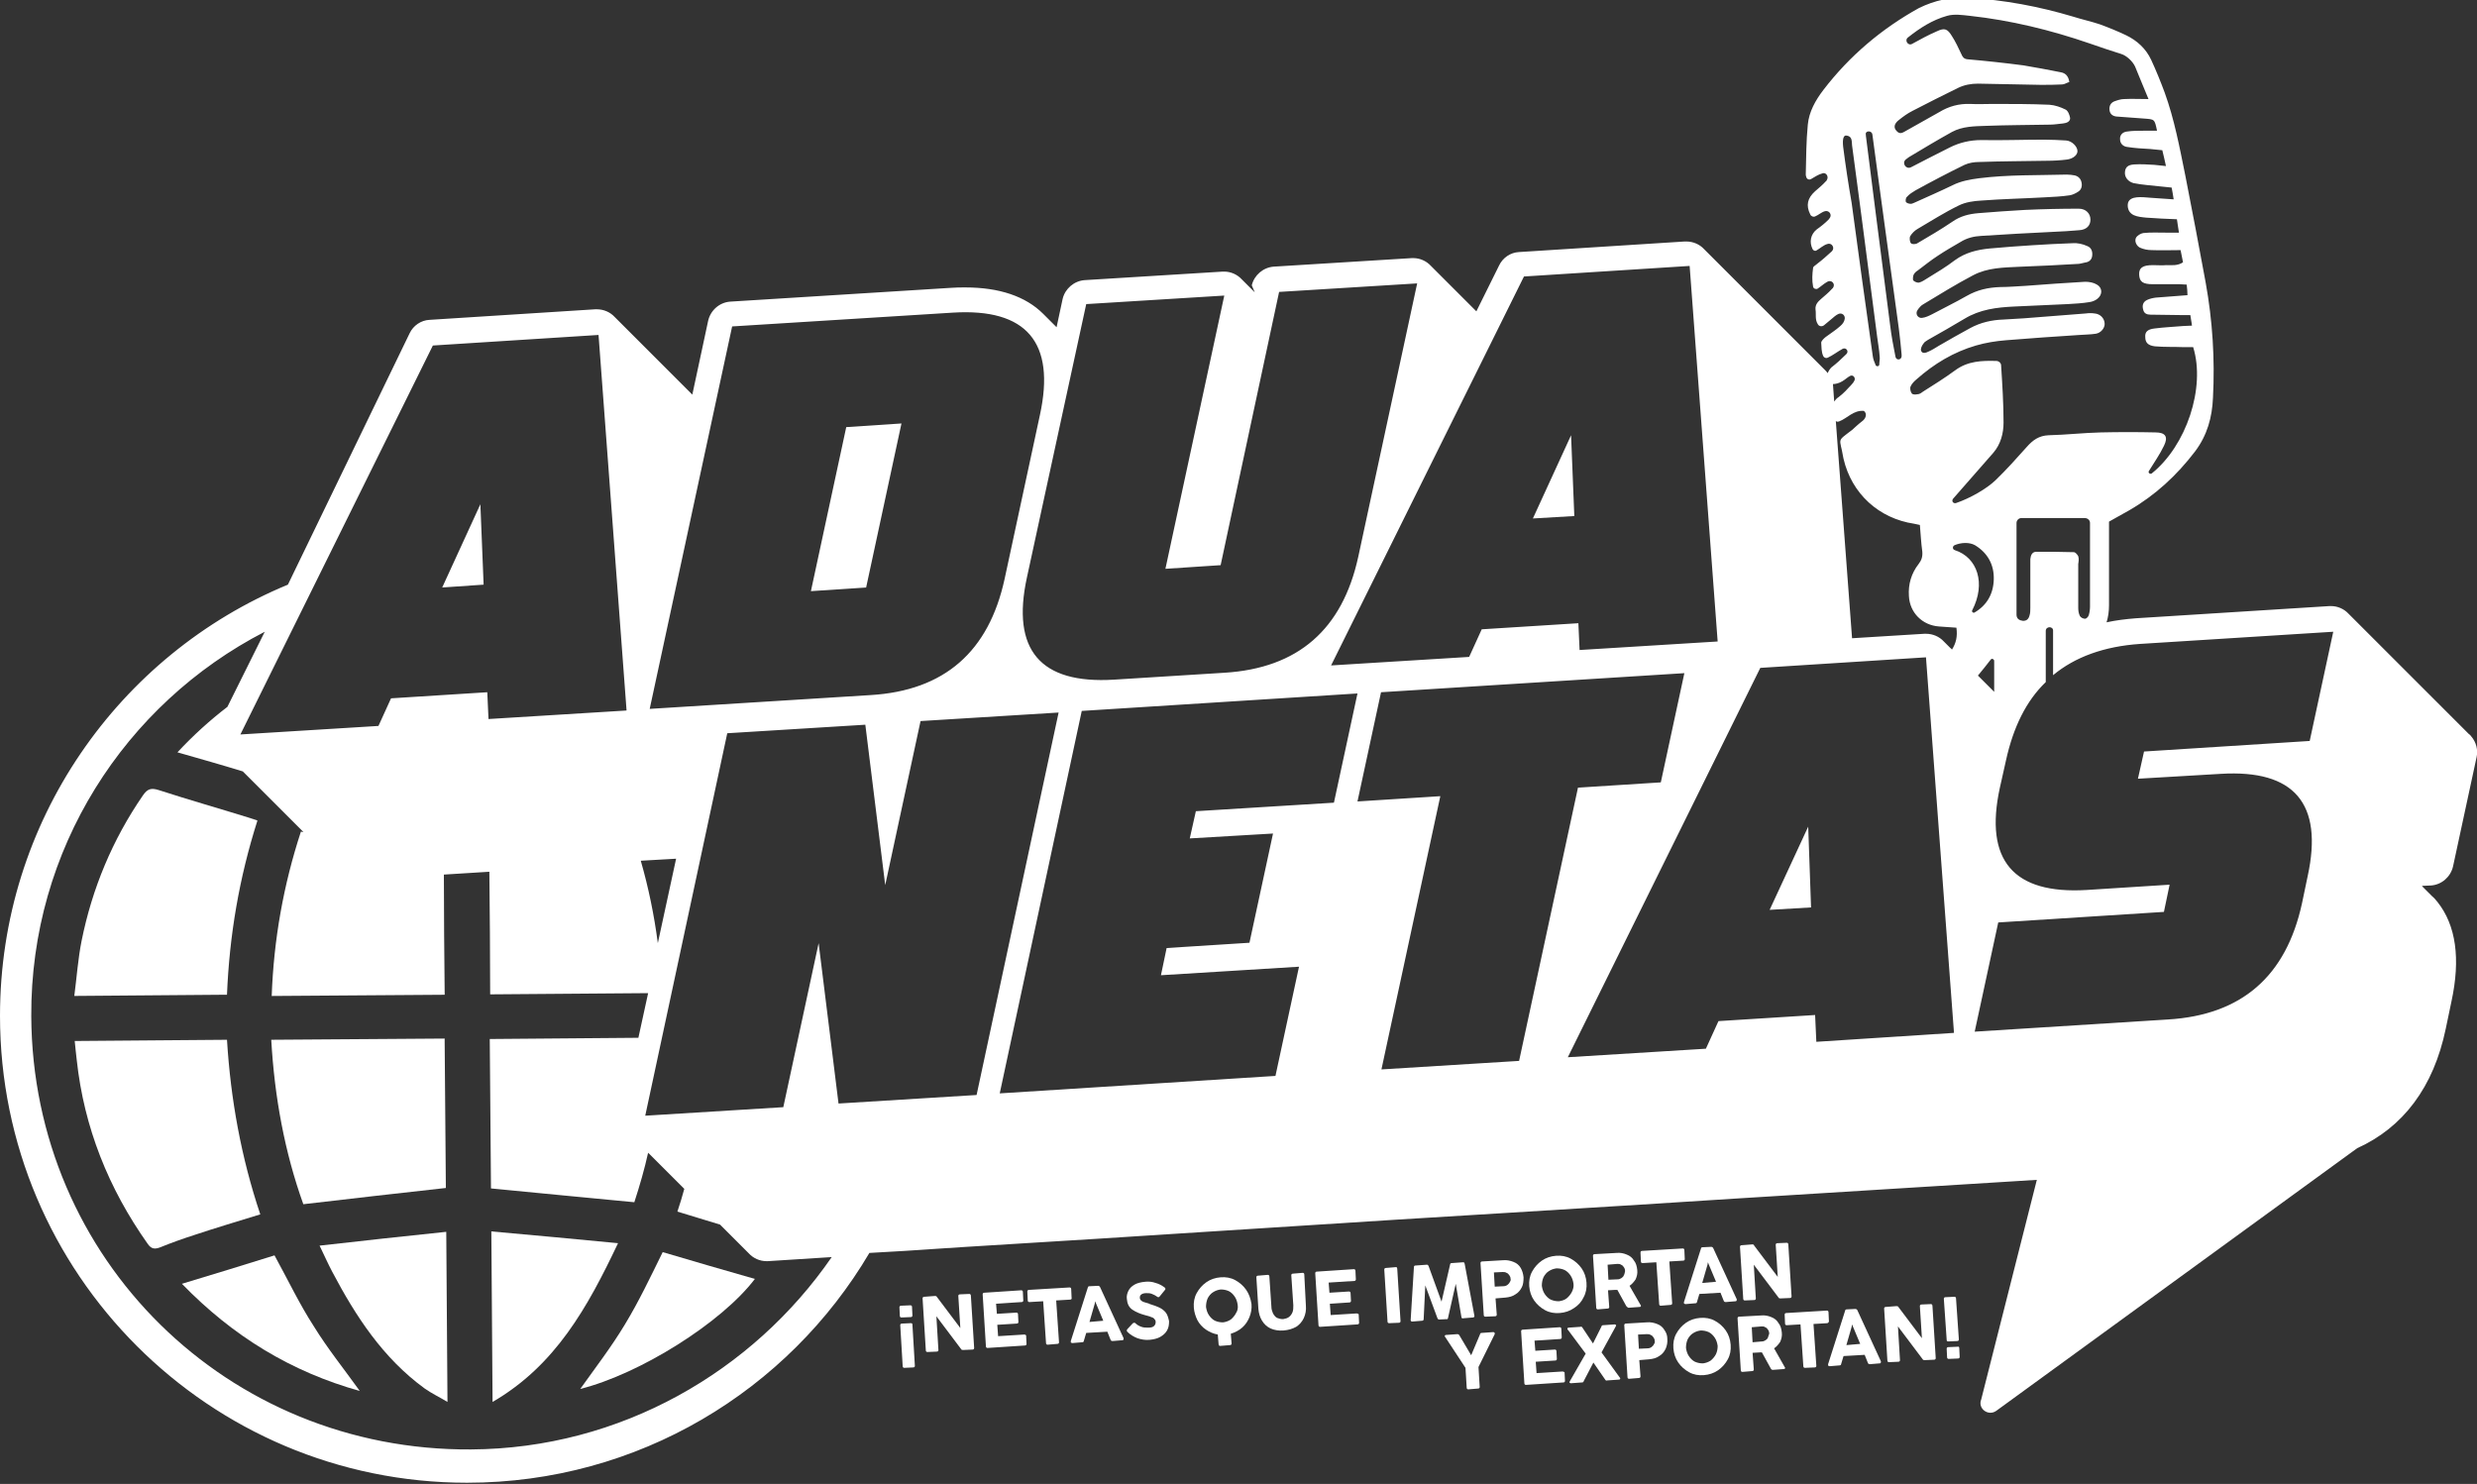 <?xml version="1.0" encoding="utf-8"?>
<!-- Generator: Adobe Illustrator 26.3.1, SVG Export Plug-In . SVG Version: 6.00 Build 0)  -->
<svg version="1.1" id="Capa_1" xmlns="http://www.w3.org/2000/svg" xmlns:xlink="http://www.w3.org/1999/xlink" x="0px" y="0px"
	 viewBox="0 0 610 365.5" style="enable-background:new 0 0 610 365.5;" xml:space="preserve">
<rect x="0" y="0" width="610" height="365.5" fill="#333333" stroke="none"/>
<style type="text/css">
	.st0{fill:#FFFFFF;}
	.st1{fill:#0059A9;}
</style>
<g>
	<path class="st0" d="M67.6,309.2c-7.3,2.3-14.9,4.6-22.8,7c12.6,13,27,21.7,43.8,26.4c-3.8-5.3-7.9-10.4-11.3-15.9
		C73.8,321.3,71,315.4,67.6,309.2z"/>
	<path class="st0" d="M64.1,299.1c-4.7-14-7.3-28.3-8.2-43c-12.6,0.1-24.8,0.2-37.5,0.3c0.2,1.8,0.3,3.2,0.5,4.7
		c1.8,16.6,7.8,31.6,17.5,45.3c0.9,1.3,1.8,1.3,3.1,0.8c2.7-1.1,5.5-2.1,8.3-3C53.2,302.4,58.6,300.8,64.1,299.1z"/>
	<path class="st0" d="M78.7,306.8c1.2,2.5,2.1,4.5,3.1,6.4c5.8,11,12.5,21.3,22.8,28.8c1.7,1.2,3.6,2.1,5.6,3.3
		c-0.1-14.2-0.2-27.8-0.3-41.9C99.4,304.5,89.2,305.6,78.7,306.8z"/>
	<path class="st0" d="M63.4,202.1c-0.8-0.3-1.5-0.5-2.1-0.7c-7.4-2.3-14.8-4.4-22.2-6.8c-1.9-0.6-2.8-0.3-3.9,1.3
		c-7.5,10.9-12.5,22.9-15.1,35.8c-0.9,4.5-1.2,9-1.8,13.6c12.8-0.1,25.2-0.2,37.6-0.3C56.5,230.4,58.9,216.2,63.4,202.1z"/>
	<path class="st0" d="M109.8,292.6c-0.1-12.3-0.2-24.6-0.3-36.8c-14.3,0.1-28.4,0.2-42.7,0.3c0.8,14.1,3.3,27.7,7.9,40.5
		C86.6,295.2,98.1,293.9,109.8,292.6z"/>
	<path class="st0" d="M153.9,326.2c-3.3,5.5-7.3,10.7-11,15.9c14.7-3.7,34.8-16.3,43-27.1c-7.7-2.2-15.3-4.4-22.7-6.6
		C160.1,314.7,157.3,320.6,153.9,326.2z"/>
	<path class="st0" d="M121,303.3c0.1,14.2,0.2,27.8,0.3,42c15.5-9,23.4-23.3,30.9-39.1C141.5,305.2,131.4,304.2,121,303.3z"/>
	<polygon class="st0" points="118.3,124.2 108.9,144.7 119.1,144 	"/>
	<path class="st0" d="M608,180.8c-0.1-0.1-0.3-0.3-0.4-0.4c-0.1-0.1-0.3-0.3-0.4-0.4c-0.1-0.1-0.3-0.3-0.4-0.4
		c-0.1-0.1-0.3-0.3-0.4-0.4c-0.1-0.1-0.3-0.3-0.4-0.4c-0.1-0.1-0.3-0.3-0.4-0.4c-0.1-0.1-0.3-0.3-0.4-0.4c-0.1-0.1-0.3-0.3-0.4-0.4
		c-0.1-0.1-0.3-0.3-0.4-0.4c-0.1-0.1-0.3-0.3-0.4-0.4c-0.1-0.1-0.3-0.3-0.4-0.4c-0.1-0.1-0.3-0.3-0.4-0.4c-0.1-0.1-0.3-0.3-0.4-0.4
		c-0.1-0.1-0.3-0.3-0.4-0.4c-0.1-0.1-0.3-0.3-0.4-0.4c-0.1-0.1-0.3-0.3-0.4-0.4c-0.1-0.1-0.3-0.3-0.4-0.4c-0.1-0.1-0.3-0.3-0.4-0.4
		c-0.1-0.1-0.3-0.3-0.4-0.4c-0.1-0.1-0.3-0.3-0.4-0.4c-0.1-0.1-0.3-0.3-0.4-0.4c-0.1-0.1-0.3-0.3-0.4-0.4c-0.1-0.1-0.3-0.3-0.4-0.4
		c-0.1-0.1-0.3-0.3-0.4-0.4c-0.1-0.1-0.3-0.3-0.4-0.4c-0.1-0.1-0.3-0.3-0.4-0.4c-0.1-0.1-0.3-0.3-0.4-0.4c-0.1-0.1-0.3-0.3-0.4-0.4
		c-0.1-0.1-0.3-0.3-0.4-0.4c-0.1-0.1-0.3-0.3-0.4-0.4c-0.1-0.1-0.3-0.3-0.4-0.4c-0.1-0.1-0.3-0.3-0.4-0.4c-0.1-0.1-0.3-0.3-0.4-0.4
		c-0.1-0.1-0.3-0.3-0.4-0.4c-0.1-0.1-0.3-0.3-0.4-0.4c-0.1-0.1-0.3-0.3-0.4-0.4c-0.1-0.1-0.3-0.3-0.4-0.4c-0.1-0.1-0.3-0.3-0.4-0.4
		c-0.1-0.1-0.3-0.3-0.4-0.4c-0.1-0.1-0.3-0.3-0.4-0.4c-0.1-0.1-0.3-0.3-0.4-0.4c-0.1-0.1-0.3-0.3-0.4-0.4c-0.1-0.1-0.3-0.3-0.4-0.4
		c-0.1-0.1-0.3-0.3-0.4-0.4c-0.1-0.1-0.3-0.3-0.4-0.4c-0.1-0.1-0.3-0.3-0.4-0.4c-0.1-0.1-0.3-0.3-0.4-0.4c-0.1-0.1-0.3-0.3-0.4-0.4
		c-0.1-0.1-0.3-0.3-0.4-0.4c-0.1-0.1-0.3-0.3-0.4-0.4c-0.1-0.1-0.3-0.3-0.4-0.4c-0.1-0.1-0.3-0.3-0.4-0.4c-0.1-0.1-0.3-0.3-0.4-0.4
		c-0.1-0.1-0.3-0.3-0.4-0.4c-0.1-0.1-0.3-0.3-0.4-0.4c-0.1-0.1-0.3-0.3-0.4-0.4c-0.1-0.1-0.3-0.3-0.4-0.4c-0.1-0.1-0.3-0.3-0.4-0.4
		c-0.1-0.1-0.3-0.3-0.4-0.4c-0.1-0.1-0.3-0.3-0.4-0.4c-0.1-0.1-0.3-0.3-0.4-0.4c-0.1-0.1-0.3-0.3-0.4-0.4c-0.1-0.1-0.3-0.3-0.4-0.4
		c-0.1-0.1-0.3-0.3-0.4-0.4c-0.1-0.1-0.3-0.3-0.4-0.4c-0.1-0.1-0.3-0.3-0.4-0.4c-0.1-0.1-0.3-0.3-0.4-0.4c-0.1-0.1-0.3-0.3-0.4-0.4
		c-0.1-0.1-0.3-0.3-0.4-0.4c-0.1-0.1-0.3-0.3-0.4-0.4c-0.1-0.1-0.3-0.3-0.4-0.4c-0.1-0.1-0.3-0.3-0.4-0.4c-0.1-0.1-0.3-0.3-0.4-0.4
		c-0.1-0.1-0.3-0.3-0.4-0.4c-1.1-1.2-2.7-1.9-4.3-1.9c-0.1,0-0.2,0-0.4,0l-47.6,3c-2.6,0.2-5,0.5-7.3,1c0.4-1.3,0.6-2.7,0.6-4.2
		c0-4.9,0-9.9,0-14.8c0-2,0-3.9,0-5.8c1.8-1,3.4-1.9,5-2.8c6.4-3.7,11.7-8.6,16.2-14.5c3-4,4.2-8.4,4.4-13.2
		c0.5-9.5-0.1-19-1.8-28.4c-1.6-8.8-3.3-17.6-5-26.3c-1.4-6.9-2.7-13.9-5.1-20.5c-1-2.7-2.1-5.4-3.3-8c-1.3-2.8-3.5-4.8-6.2-6.1
		c-2.1-1-4.3-1.9-6.5-2.7c-2.1-0.7-4.4-1.2-6.6-1.9c-8.4-2.5-16.9-4.1-25.6-4.6c-4.4-0.3-8.4,0.6-12.3,2.5
		C463.5,7,455.5,13.7,449,22.2c-1.9,2.5-3.5,5.3-3.8,8.5c-0.4,4.1-0.4,8.1-0.5,12.2c0,0.2,0,0.4,0.1,0.6c0.1,0.6,0.7,0.9,1.2,0.6
		c0.9-0.5,1.7-1.1,2.8-1.4c0.8-0.3,1.5,0.6,1.2,1.4c-0.1,0.2-0.2,0.5-0.4,0.6c-0.8,0.9-1.7,1.6-2.6,2.4c-1.9,1.7-2.3,3.5-1.2,5.7
		c0.2,0.5,0.8,0.7,1.2,0.5c0.8-0.3,1.6-1.1,2.5-1.3c1-0.2,1.7,0.9,1.1,1.7c-0.1,0.1-0.2,0.3-0.3,0.4c-0.9,0.9-1.9,1.7-2.9,2.4
		c-1.5,1.2-1.9,3.1-1,4.9c0.2,0.3,0.6,0.5,0.9,0.3c0.9-0.5,1.7-1.3,2.7-1.6c1.1-0.4,1.9,0.9,1.2,1.7c-0.1,0.1-0.1,0.1-0.2,0.2
		c-1.1,1-2.2,2-3.4,2.9c-0.4,0.4-1.1,0.7-1.1,1.1c-0.2,1.5-0.3,3,0,4.6c0.1,0.5,0.7,0.7,1.1,0.5c0.8-0.5,1.5-1.2,2.4-1.7
		c1-0.6,2.1,0.5,1.4,1.5c-0.1,0.1-0.2,0.2-0.3,0.3c-0.8,0.9-1.7,1.6-2.6,2.4c-0.8,0.7-1.5,1.4-1.4,2.6c0.2,1.2-0.2,2.5,0.6,3.7
		c0.3,0.5,1,0.6,1.5,0.2c0.6-0.5,1.2-1,1.8-1.5c0.6-0.5,1.1-1,1.8-1.3c0.8-0.3,1.6,0.3,1.5,1.2c-0.1,0.7-0.5,1.3-1.1,1.8
		c-1.1,1-2.4,1.8-3.6,2.7c-0.5,0.4-1.1,1-1.1,1.4c0.1,1.1,0,2.2,0.5,3.3c0.2,0.4,0.7,0.6,1.1,0.4c1.3-0.6,2.4-1.5,3.7-2.2
		c0.8-0.4,1.6,0.6,0.9,1.3l0,0c-1.2,1.2-2.4,2.3-3.7,3.3c-0.4,0.4-0.7,0.9-0.9,1.4c-0.2-0.3-0.5-0.6-0.8-0.9
		c-0.1-0.1-0.3-0.3-0.4-0.4c-0.1-0.1-0.3-0.3-0.4-0.4c-0.1-0.1-0.3-0.3-0.4-0.4c-0.1-0.1-0.3-0.3-0.4-0.4c-0.1-0.1-0.3-0.3-0.4-0.4
		c-0.1-0.1-0.3-0.3-0.4-0.4c-0.1-0.1-0.3-0.3-0.4-0.4c-0.1-0.1-0.3-0.3-0.4-0.4c-0.1-0.1-0.3-0.3-0.4-0.4c-0.1-0.1-0.3-0.3-0.4-0.4
		c-0.1-0.1-0.3-0.3-0.4-0.4c-0.1-0.1-0.3-0.3-0.4-0.4c-0.1-0.1-0.3-0.3-0.4-0.4c-0.1-0.1-0.3-0.3-0.4-0.4c-0.1-0.1-0.3-0.3-0.4-0.4
		c-0.1-0.1-0.3-0.3-0.4-0.4c-0.1-0.1-0.3-0.3-0.4-0.4c-0.1-0.1-0.3-0.3-0.4-0.4c-0.1-0.1-0.3-0.3-0.4-0.4c-0.1-0.1-0.3-0.3-0.4-0.4
		c-0.1-0.1-0.3-0.3-0.4-0.4c-0.1-0.1-0.3-0.3-0.4-0.4c-0.1-0.1-0.3-0.3-0.4-0.4c-0.1-0.1-0.3-0.3-0.4-0.4c-0.1-0.1-0.3-0.3-0.4-0.4
		c-0.1-0.1-0.3-0.3-0.4-0.4c-0.1-0.1-0.3-0.3-0.4-0.4c-0.1-0.1-0.3-0.3-0.4-0.4c-0.1-0.1-0.3-0.3-0.4-0.4c-0.1-0.1-0.3-0.3-0.4-0.4
		c-0.1-0.1-0.3-0.3-0.4-0.4c-0.1-0.1-0.3-0.3-0.4-0.4c-0.1-0.1-0.3-0.3-0.4-0.4c-0.1-0.1-0.3-0.3-0.4-0.4c-0.1-0.1-0.3-0.3-0.4-0.4
		c-0.1-0.1-0.3-0.3-0.4-0.4c-0.1-0.1-0.3-0.3-0.4-0.4c-0.1-0.1-0.3-0.3-0.4-0.4c-0.1-0.1-0.3-0.3-0.4-0.4c-0.1-0.1-0.3-0.3-0.4-0.4
		c-0.1-0.1-0.3-0.3-0.4-0.4c-0.1-0.1-0.3-0.3-0.4-0.4c-0.1-0.1-0.3-0.3-0.4-0.4c-0.1-0.1-0.3-0.3-0.4-0.4c-0.1-0.1-0.3-0.3-0.4-0.4
		c-0.1-0.1-0.3-0.3-0.4-0.4c-0.1-0.1-0.3-0.3-0.4-0.4c-0.1-0.1-0.3-0.3-0.4-0.4c-0.1-0.1-0.3-0.3-0.4-0.4c-0.1-0.1-0.3-0.3-0.4-0.4
		c-0.1-0.1-0.3-0.3-0.4-0.4c-0.1-0.1-0.3-0.3-0.4-0.4c-0.1-0.1-0.3-0.3-0.4-0.4c-0.1-0.1-0.3-0.3-0.4-0.4c-0.1-0.1-0.3-0.3-0.4-0.4
		c-0.1-0.1-0.3-0.3-0.4-0.4c-0.1-0.1-0.3-0.3-0.4-0.4c-0.1-0.1-0.3-0.3-0.4-0.4c-0.1-0.1-0.3-0.3-0.4-0.4c-0.1-0.1-0.3-0.3-0.4-0.4
		c-0.1-0.1-0.3-0.3-0.4-0.4c-0.1-0.1-0.3-0.3-0.4-0.4c-0.1-0.1-0.3-0.3-0.4-0.4c-0.1-0.1-0.3-0.3-0.4-0.4c-0.1-0.1-0.3-0.3-0.4-0.4
		c-0.1-0.1-0.3-0.3-0.4-0.4c-0.1-0.1-0.3-0.3-0.4-0.4c-0.1-0.1-0.3-0.3-0.4-0.4c-0.1-0.1-0.3-0.3-0.4-0.4c-0.1-0.1-0.3-0.3-0.4-0.4
		c-0.1-0.1-0.3-0.3-0.4-0.4c-0.1-0.1-0.3-0.3-0.4-0.4c-0.1-0.1-0.3-0.3-0.4-0.4c-0.1-0.1-0.3-0.3-0.4-0.4c-1.1-1.2-2.7-1.9-4.4-1.9
		c-0.1,0-0.3,0-0.4,0l-40.8,2.6c-2.1,0.1-4,1.4-4.9,3.3l-5.6,11.3c0,0,0,0,0,0c-0.1-0.1-0.3-0.3-0.4-0.4c-0.1-0.1-0.3-0.3-0.4-0.4
		c-0.1-0.1-0.3-0.3-0.4-0.4c-0.1-0.1-0.3-0.3-0.4-0.4c-0.1-0.1-0.3-0.3-0.4-0.4c-0.1-0.1-0.3-0.3-0.4-0.4c-0.1-0.1-0.3-0.3-0.4-0.4
		c-0.1-0.1-0.3-0.3-0.4-0.4c-0.1-0.1-0.3-0.3-0.4-0.4c-0.1-0.1-0.3-0.3-0.4-0.4c-0.1-0.1-0.3-0.3-0.4-0.4c-0.1-0.1-0.3-0.3-0.4-0.4
		c-0.1-0.1-0.3-0.3-0.4-0.4c-0.1-0.1-0.3-0.3-0.4-0.4c-0.1-0.1-0.3-0.3-0.4-0.4c-0.1-0.1-0.3-0.3-0.4-0.4c-0.1-0.1-0.3-0.3-0.4-0.4
		c-0.1-0.1-0.3-0.3-0.4-0.4c-0.1-0.1-0.3-0.3-0.4-0.4c-0.1-0.1-0.3-0.3-0.4-0.4c-0.1-0.1-0.3-0.3-0.4-0.4c-0.1-0.1-0.3-0.3-0.4-0.4
		c-0.1-0.1-0.3-0.3-0.4-0.4c-0.1-0.1-0.3-0.3-0.4-0.4c-0.1-0.1-0.3-0.3-0.4-0.4c-0.1-0.1-0.3-0.3-0.4-0.4c-0.1-0.1-0.3-0.3-0.4-0.4
		c-0.1-0.1-0.3-0.3-0.4-0.4c-1.1-1.2-2.7-1.9-4.3-1.9c-0.1,0-0.2,0-0.4,0l-34,2.1c-2.6,0.2-4.8,2.1-5.4,4.6L309,72c0,0,0,0,0,0
		c-0.1-0.1-0.3-0.3-0.4-0.4c-0.1-0.1-0.3-0.3-0.4-0.4c-0.1-0.1-0.3-0.3-0.4-0.4c-0.1-0.1-0.3-0.3-0.4-0.4c-0.1-0.1-0.3-0.3-0.4-0.4
		c-0.1-0.1-0.3-0.3-0.4-0.4c-0.1-0.1-0.3-0.3-0.4-0.4c-0.1-0.1-0.3-0.3-0.4-0.4c-1.1-1.2-2.7-1.9-4.3-1.9c-0.1,0-0.2,0-0.4,0
		l-34,2.1c-2.6,0.2-4.8,2.1-5.4,4.6l-1.5,7c0,0,0,0-0.1-0.1c-0.1-0.1-0.3-0.3-0.4-0.4c-0.1-0.1-0.3-0.3-0.4-0.4
		c-0.1-0.1-0.3-0.3-0.4-0.4c-0.1-0.1-0.3-0.3-0.4-0.4c-0.1-0.1-0.3-0.3-0.4-0.4c-0.1-0.1-0.3-0.3-0.4-0.4c-0.1-0.1-0.3-0.3-0.4-0.4
		c-0.1-0.1-0.3-0.3-0.4-0.4c-4.3-4.3-10.8-6.5-19.2-6.5c-1.1,0-2.3,0-3.5,0.1l-54.4,3.4c-2.6,0.2-4.8,2.1-5.4,4.7l-3.9,18.2
		c-0.1-0.1-0.2-0.2-0.3-0.3c-0.1-0.1-0.3-0.3-0.4-0.4c-0.1-0.1-0.3-0.3-0.4-0.4c-0.1-0.1-0.3-0.3-0.4-0.4c-0.1-0.1-0.3-0.3-0.4-0.4
		c-0.1-0.1-0.3-0.3-0.4-0.4c-0.1-0.1-0.3-0.3-0.4-0.4c-0.1-0.1-0.3-0.3-0.4-0.4c-0.1-0.1-0.3-0.3-0.4-0.4c-0.1-0.1-0.3-0.3-0.4-0.4
		c-0.1-0.1-0.3-0.3-0.4-0.4c-0.1-0.1-0.3-0.3-0.4-0.4c-0.1-0.1-0.3-0.3-0.4-0.4c-0.1-0.1-0.3-0.3-0.4-0.4c-0.1-0.1-0.3-0.3-0.4-0.4
		c-0.1-0.1-0.3-0.3-0.4-0.4c-0.1-0.1-0.3-0.3-0.4-0.4c-0.1-0.1-0.3-0.3-0.4-0.4c-0.1-0.1-0.3-0.3-0.4-0.4c-0.1-0.1-0.3-0.3-0.4-0.4
		c-0.1-0.1-0.3-0.3-0.4-0.4c-0.1-0.1-0.3-0.3-0.4-0.4c-0.1-0.1-0.3-0.3-0.4-0.4c-0.1-0.1-0.3-0.3-0.4-0.4c-0.1-0.1-0.3-0.3-0.4-0.4
		c-0.1-0.1-0.3-0.3-0.4-0.4c-0.1-0.1-0.3-0.3-0.4-0.4c-0.1-0.1-0.3-0.3-0.4-0.4c-0.1-0.1-0.3-0.3-0.4-0.4c-0.1-0.1-0.3-0.3-0.4-0.4
		c-0.1-0.1-0.3-0.3-0.4-0.4c-0.1-0.1-0.3-0.3-0.4-0.4c-0.1-0.1-0.3-0.3-0.4-0.4c-0.1-0.1-0.3-0.3-0.4-0.4c-0.1-0.1-0.3-0.3-0.4-0.4
		c-0.1-0.1-0.3-0.3-0.4-0.4c-0.1-0.1-0.3-0.3-0.4-0.4c-0.1-0.1-0.3-0.3-0.4-0.4c-0.1-0.1-0.3-0.3-0.4-0.4c-0.1-0.1-0.3-0.3-0.4-0.4
		c-0.1-0.1-0.3-0.3-0.4-0.4c-0.1-0.1-0.3-0.3-0.4-0.4c-0.1-0.1-0.3-0.3-0.4-0.4c-0.1-0.1-0.3-0.3-0.4-0.4c-0.1-0.1-0.3-0.3-0.4-0.4
		c-0.1-0.1-0.3-0.3-0.4-0.4c-0.1-0.1-0.3-0.3-0.4-0.4c-0.1-0.1-0.3-0.3-0.4-0.4c-1.1-1.2-2.7-1.9-4.4-1.9c-0.1,0-0.3,0-0.4,0
		l-40.8,2.6c-2.1,0.1-4,1.4-4.9,3.3L70.9,144C29.3,161.2,0,202.3,0,250.2c0,63.5,51.5,115,115,115c42.2,0,79.1-22.7,99.1-56.6
		l8.7-0.5c0,0,0,0,0,0l13.6-0.9c0,0,0,0,0,0l34-2.1c0,0,0,0,0,0l28.1-1.8l45.5-2.9c0,0,0,0,0,0l26.1-1.6c0,0,0,0,0,0l34-2.1
		c0,0,0,0,0,0l23.5-1.5l22.5-1.4c0,0,0,0,0,0l43.5-2.7l8-0.5l-13.7,54.1c-0.9,2.2,1.7,4.2,3.7,2.8l88.9-64.7
		c11.3-5.1,18.8-15,21.8-29.4l1.4-6.7c2.3-10.6,1.1-18.8-3.4-24.5c-0.4-0.5-0.8-1-1.3-1.4c-0.1-0.1-0.3-0.3-0.4-0.4
		c-0.1-0.1-0.3-0.3-0.4-0.4c-0.1-0.1-0.3-0.3-0.4-0.4c-0.1-0.1-0.3-0.3-0.4-0.4c-0.1-0.1-0.3-0.3-0.4-0.4c-0.1-0.1-0.3-0.3-0.4-0.4
		c0-0.1-0.1-0.1-0.2-0.2l2.3-0.1c2.6-0.2,4.8-2.1,5.4-4.7l5.8-26.9c0.4-1.8-0.1-3.7-1.3-5.1C608.4,181.1,608.2,180.9,608,180.8z
		 M467.7,29.5c1-0.8,2.1-1.6,3.3-2.2c3.7-1.9,7.4-3.8,11.1-5.6c1.6-0.8,3.3-1.1,5-1.1c5.2,0.1,10.4,0.2,15.5,0.3
		c1.7,0,3.4,0,5.2-0.1c0.6,0,1.1-0.4,1.8-0.6c-0.2-1.4-0.9-2.2-2.1-2.4c-3.1-0.6-6.1-1.2-9.2-1.7c-4.6-0.6-9.2-1.1-13.8-1.5
		c-0.9-0.1-1.2-0.6-1.5-1.3c-0.7-1.5-1.4-3-2.3-4.4c-1.1-1.8-1.8-2.1-3.7-1.2c-2.1,0.9-4.1,2-6.1,3.1c0,0,0,0,0,0
		c-1,0.6-2-0.9-1-1.6c2.9-2.3,6-4.3,9.6-5.3c1.7-0.5,3.8-0.2,5.6,0c10.1,1.1,19.9,3.5,29.5,6.8c2.6,0.9,5.2,1.8,7.8,2.6
		c1.3,0.4,2.8,1.8,3.4,3.1c1.1,2.6,2.1,5.2,3.3,8c-2.3,0-4.1-0.1-6,0c-0.8,0-1.7,0.3-2.5,0.6c-0.9,0.4-1.2,1.2-1.1,2.1
		c0.1,1,0.8,1.5,1.7,1.6c2.3,0.2,4.5,0.3,6.8,0.5c2.6,0.2,2.6,0.1,3.2,3c-1.1,0-2.3,0-3.4,0c-1.3,0-2.7,0-4,0.2
		c-1,0.1-1.8,0.8-1.7,1.9c0,1.1,0.8,1.8,1.8,1.9c1.9,0.3,3.7,0.4,5.6,0.5c0.9,0.1,1.9,0.2,3,0.3c0.3,1.3,0.6,2.4,0.9,3.9
		c-1.1-0.1-2-0.2-2.9-0.3c-1.6-0.1-3.3-0.2-4.9-0.1c-1.6,0.1-2.2,0.7-2.3,1.9c-0.1,1.2,0.7,2.3,2.1,2.7c1.1,0.2,2.3,0.4,3.5,0.5
		c1.9,0.2,3.9,0.4,5.9,0.6c0.2,0.9,0.3,1.7,0.5,2.9c-2.1-0.1-3.9-0.3-5.8-0.4c-1.1-0.1-2.2-0.2-3.3-0.1c-1,0.1-2.1,0.5-2.2,1.7
		c-0.1,1.2,0.4,2.2,1.5,2.7c0.9,0.4,2,0.5,3,0.6c2.5,0.2,5,0.3,7.6,0.4c0.2,1.2,0.3,2.2,0.5,3.3c-1.2,0-2.2,0-3.2,0
		c-1.9,0-3.8-0.1-5.6,0.1c-0.6,0.1-1.5,0.6-1.8,1.2c-0.4,0.9,0.2,2,1,2.4c0.9,0.4,1.9,0.6,2.9,0.6c2.3,0.1,4.7,0,7.1,0
		c0.2,1.1,0.4,2,0.6,3c-1.3,0.9-2.8,0.7-4.1,0.7c-1.1,0.1-2.2,0-3.3,0c-2.6,0-3.5,0.7-3.4,2.4c0.1,1.7,0.9,2.3,3.4,2.3
		c2.2,0,4.4,0,6.6,0c0.5,0,1.1,0.1,1.7,0.1c0.1,0.9,0.2,1.7,0.2,2.6c-2.7,0.2-5.3,0.4-7.8,0.6c-0.8,0.1-1.6,0.3-2.2,0.6
		c-1,0.5-1.2,1.4-0.9,2.4c0.2,0.9,0.9,1.2,1.8,1.2c2.4,0,4.9,0.1,7.3,0.1c0.8,0,1.5,0,2.5,0c0.1,0.9,0.3,1.6,0.4,2.6
		c-0.8,0-1.5,0.1-2.2,0.1c-2.3,0.2-4.7,0.3-7,0.6c-1.8,0.2-2.4,0.9-2.3,2.1c0,1.4,0.7,2.1,2.4,2.3c2.3,0.2,4.7,0.1,7.1,0.2
		c0.8,0,1.5,0,2.3,0c3.1,10-1.7,24.3-10.2,31.1c-0.4,0.3-1-0.2-0.7-0.6l0,0c1.3-2.1,2.7-4.1,3.7-6.2c1.1-2.2,0.4-3.3-2.1-3.3
		c-4.5-0.1-8.9-0.1-13.4,0c-4.3,0.1-8.6,0.6-12.9,0.7c-2.4,0.1-3.9,1.2-5.4,2.9c-2.5,2.8-5,5.6-7.7,8.2c-2.2,2.1-6.2,4.4-9.7,5.6
		c-0.7,0.2-1.2-0.5-0.7-1.1l0,0c3.3-3.8,6.6-7.5,9.9-11.3c1.8-2.1,2.5-4.8,2.5-7.4c0-4.7-0.3-9.4-0.6-14.1c0,0,0-0.1,0-0.1
		c-0.1-0.6-0.6-1-1.2-1c-3.5-0.1-7,0-10.1,2.3c-2.6,1.9-5.3,3.6-8,5.3c-0.4,0.3-0.8,0.6-1.3,0.6c-0.5,0.1-1.2,0.1-1.4-0.2
		c-0.3-0.4-0.5-1.2-0.3-1.7c0.3-0.7,0.9-1.3,1.5-1.8c4.3-3.8,9.1-6.7,14.6-8.3c2.4-0.7,4.9-1.1,7.4-1.3c6-0.5,12-0.9,18.1-1.3
		c1.3-0.1,2.7-0.1,4-0.3c1.3-0.2,2.2-1.4,2.2-2.4c0-1.4-1.1-2.5-2.5-2.6c-0.7-0.1-1.4-0.1-2.1,0c-5.1,0.4-10.2,0.8-15.3,1.2
		c-1.7,0.1-3.4,0.2-5,0.3c-2.9,0.1-5.6,0.7-8.2,2.1c-2.6,1.4-5.2,2.9-7.8,4.4c-0.8,0.5-1.6,1-2.5,1.4c-0.6,0.3-1.5,0.6-1.8-0.2
		c-0.2-0.5,0.2-1.3,0.6-1.8c0.2-0.4,0.7-0.6,1.1-0.9c3-1.7,6-3.4,9-5.2c3.8-2.3,7.9-2.8,12.2-3c4.4-0.2,8.8-0.4,13.2-0.6
		c1.8-0.1,3.6-0.2,5.4-0.5c0.7-0.1,1.4-0.4,1.9-0.8c1.3-1,1.3-2.7-0.1-3.5c-0.8-0.5-1.9-0.7-2.9-0.7c-4.9,0.3-9.7,0.6-14.6,1
		c-2.1,0.1-4.2,0.3-6.3,0.3c-3,0.1-5.7,0.7-8.3,2.2c-2.8,1.6-5.7,3-8.5,4.5c-0.8,0.4-1.6,0.8-2.5,0.9c-1,0.1-1.7-1-1.1-1.9l0,0
		c0.4-0.6,0.9-1.2,1.5-1.5c4-2.4,8-4.9,12.2-7.1c3.6-1.9,7.5-1.9,11.5-2.1c4.8-0.2,9.6-0.4,14.3-0.7c0.5,0,1.1-0.2,1.6-0.3
		c0.9-0.1,1.7-0.5,1.9-1.5c0.2-1.1-0.1-2.2-1.2-2.6c-1.1-0.5-2.4-0.8-3.6-0.7c-3.3,0.1-6.6,0.3-9.9,0.5c-3.5,0.2-7,0.5-10.5,0.8
		c-3.1,0.3-6,1-8.6,2.9c-2.1,1.6-4.4,3-6.7,4.4c-0.7,0.4-1.3,0.9-2.1,1.1c-0.4,0.1-1.1-0.2-1.4-0.5c-0.2-0.2-0.1-0.9,0-1.3
		c0.2-0.5,0.6-0.9,1.1-1.2c1.6-1.2,3.2-2.5,4.9-3.6c1.8-1.2,3.7-2.3,5.6-3.4c1.6-1,3.3-1.4,5.1-1.5c5.9-0.4,11.9-0.7,17.8-1
		c2.1-0.1,4.2-0.2,6.3-0.4c1.8-0.1,2.8-1.1,2.8-2.6c0-1.5-1.1-2.7-2.9-2.7c-4.4,0-8.8,0.1-13.2,0.3c-3.8,0.2-7.7,0.5-11.5,0.8
		c-2.3,0.2-4.4,0.7-6.4,2.1c-2.8,1.9-5.7,3.6-8.6,5.3c-0.4,0.3-1.4,0.3-1.6,0c-0.3-0.3-0.4-1.3-0.2-1.7c0.4-0.7,1.1-1.4,1.8-1.8
		c3.4-2,6.7-4.1,10.2-5.8c1.6-0.8,3.6-1.1,5.5-1.2c5.2-0.4,10.5-0.5,15.7-0.8c2-0.1,4.1-0.2,6.1-0.5c0.7-0.1,1.5-0.5,2.1-0.9
		c0.8-0.5,1-1.4,0.8-2.3c-0.2-0.9-0.8-1.5-1.7-1.7c-0.6-0.1-1.2-0.2-1.9-0.2c-7.2,0.2-14.4,0-21.6,0.9c-2.3,0.3-4.5,0.7-6.5,1.7
		c-3.1,1.5-6.3,2.9-9.4,4.3c-0.3,0.1-0.6,0.3-0.9,0.3c-0.4,0-0.9-0.1-1.2-0.4c-0.2-0.2-0.1-1.1,0.2-1.3c0.6-0.7,1.3-1.1,2.1-1.6
		c4-2.2,8-4.3,12.1-6.3c1.1-0.5,2.4-0.7,3.6-0.7c5.6-0.2,11.1-0.2,16.7-0.3c1.6,0,3.3-0.1,4.9-0.3c1.6-0.2,2.7-1.2,2.6-2.2
		c-0.1-1.1-1.4-2.4-2.8-2.5c-1.8-0.1-3.6-0.2-5.4-0.2c-5.2,0-10.4,0.2-15.5,0.1c-2.7,0-5.3,0.6-7.7,1.8c-3.2,1.6-6.3,3.2-9.4,4.8
		c-0.1,0-0.1,0.1-0.2,0.1c-1.2,0.6-2.3-1-1.3-1.9c0.3-0.2,0.5-0.4,0.8-0.6c3.5-2.1,7-4.2,10.6-6.2c2.6-1.4,5.5-1.4,8.3-1.5
		c5.3-0.2,10.5-0.2,15.8-0.3c1.1,0,2.2-0.2,3.3-0.3c0.8-0.1,1.7-0.4,1.7-1.3c-0.1-0.7-0.5-1.8-1.1-2.1c-1.2-0.6-2.6-1.1-4-1.2
		c-4.6-0.2-9.2-0.2-13.9-0.2c-1.9,0-3.8,0.1-5.6,0c-2.8-0.1-5.3,0.6-7.6,2c-2.7,1.5-5.3,3-8,4.5c-0.8,0.4-1.6,1.2-2.5,0.2
		C466.2,31.4,466.5,30.4,467.7,29.5z M511.8,137c-0.2-0.4-0.7-1-1.1-1c-3.1-0.1-6.1-0.1-9.2-0.1c-1.1,0-1.4,0.9-1.5,1.8
		c0,1.3,0,2.7,0,4c0,2.7,0,5.3,0,8c0,0.6,0,1.3-0.2,1.9c-0.2,0.8-0.7,1.4-1.7,1.3c-0.8-0.1-1.5-0.5-1.5-1.5c0-0.2,0-0.5,0-0.7
		c0-7.3,0-14.6,0-21.9c0-0.6,0.5-1.2,1.2-1.2h15.6c0.7,0,1.3,0.5,1.3,1.2c0,0.2,0,0.4,0,0.6c0,6.7,0,13.3,0,20
		c0,0.7-0.1,1.4-0.3,2.1c-0.1,0.4-0.6,0.9-0.9,0.9c-0.5,0-1.1-0.3-1.3-0.7c-0.3-0.6-0.4-1.3-0.4-2c0-3.6,0-7.2,0-10.8
		C511.9,138.3,512,137.6,511.8,137z M491.1,164.7c0,1.9,0,3.8,0,5.7c-0.1-0.1-0.1-0.1-0.2-0.2c-0.1-0.1-0.3-0.3-0.4-0.4
		c-0.1-0.1-0.3-0.3-0.4-0.4c-0.1-0.1-0.3-0.3-0.4-0.4c-0.1-0.1-0.3-0.3-0.4-0.4c-0.1-0.1-0.3-0.3-0.4-0.4c-0.1-0.1-0.3-0.3-0.4-0.4
		c-0.1-0.1-0.3-0.3-0.4-0.4c-0.1-0.1-0.3-0.3-0.4-0.4c-0.1-0.1-0.3-0.3-0.4-0.4c-0.1-0.1-0.2-0.2-0.2-0.2c1.1-1.3,2.1-2.6,3.2-4
		c0,0,0.1,0,0.1-0.1c0.3-0.1,0.7,0.1,0.7,0.5C491.1,163.5,491.1,164.1,491.1,164.7z M461.1,33.1C461.1,33.1,461.1,33.2,461.1,33.1
		c1,7.2,1.9,14.3,2.9,21.4c1.2,8.8,2.4,17.5,3.6,26.3c0.3,2.2,0.5,4.4,0.7,6.5c0,0.2,0,0.4,0,0.5c-0.1,0.9-1.3,1-1.5,0.1
		c0,0,0,0,0,0c-0.5-2.5-1-5.1-1.3-7.6c-1.2-9.3-2.4-18.6-3.6-28c-0.8-6.3-1.6-12.6-2.4-18.9c0-0.1,0-0.2,0-0.2
		C459.2,32.2,460.9,32,461.1,33.1z M453.9,36.1c-0.2-1.9,0.1-2.9,0.9-2.7c1.4,0.2,1.2,1.5,1.3,2.4c0.9,6.5,1.7,13,2.6,19.6
		c1.2,9.2,2.4,18.5,3.6,27.7c0.2,1.6,0.5,3.1,0.6,4.7c0.1,0.7-0.1,1.3-0.1,2c0,0.2-0.2,0.4-0.4,0.4c0,0,0,0,0,0
		c-0.2,0-0.5-0.1-0.5-0.3c-0.3-0.7-0.6-1.4-0.7-2.2c-1.8-12.6-3.5-25.1-5.2-37.7C455.2,45.4,454.5,40.8,453.9,36.1z M453.7,93.9
		c0.7-0.4,1.3-1,1.9-1.3l0,0c0.7-0.4,1.4,0.4,1.1,1.1c-0.2,0.4-0.4,0.7-0.7,1c-1,1.1-2,2.2-3.2,3.1c-0.5,0.3-0.8,0.7-1.1,1.1
		l-0.3-4.2c0,0,0-0.1,0-0.1C452,94.6,452.9,94.4,453.7,93.9z M375.3,68.1l40.8-2.6l6.9,92.5l-34,2.1l-0.3-6.6l-23.8,1.5l-3.1,6.8
		l-34,2.1L375.3,68.1z M267.5,74.9l34-2.1L287,140.1l13.6-0.9L315,71.9l34-2.1l-14.5,67.3c-3.9,17.9-14.8,27.5-33,28.6l-27.2,1.7
		c-18.1,1.1-25.3-7.3-21.4-25.2L267.5,74.9z M180.3,80.4l54.4-3.4c18.1-1.1,25.3,7.3,21.4,25.2l-8.7,40.4
		c-3.9,17.9-14.8,27.5-33,28.6l-54.4,3.4L180.3,80.4z M166.5,211.5l-4.5,20.8c-0.9-6.9-2.3-13.7-4.2-20.3L166.5,211.5z M106.6,85.1
		l40.8-2.6l6.9,92.5l-34,2.1l-0.3-6.6L96.3,172l-3.1,6.8l-34,2.1L106.6,85.1z M116,357C56,357.4,8,310.1,7.7,250.3
		c-0.2-41.1,23-76.9,57.5-94.7L56,174.1c-4.3,3.3-8.4,7-12.3,11.2c5.6,1.6,10.9,3.1,16.1,4.7c0.1,0.1,0.1,0.1,0.2,0.2
		c0.1,0.1,0.3,0.3,0.4,0.4c0.1,0.1,0.3,0.3,0.4,0.4c0.1,0.1,0.3,0.3,0.4,0.4c0.1,0.1,0.3,0.3,0.4,0.4c0.1,0.1,0.3,0.3,0.4,0.4
		c0.1,0.1,0.3,0.3,0.4,0.4c0.1,0.1,0.3,0.3,0.4,0.4c0.1,0.1,0.3,0.3,0.4,0.4c0.1,0.1,0.3,0.3,0.4,0.4c0.1,0.1,0.3,0.3,0.4,0.4
		c0.1,0.1,0.3,0.3,0.4,0.4c0.1,0.1,0.3,0.3,0.4,0.4c0.1,0.1,0.3,0.3,0.4,0.4c0.1,0.1,0.3,0.3,0.4,0.4c0.1,0.1,0.3,0.3,0.4,0.4
		c0.1,0.1,0.3,0.3,0.4,0.4c0.1,0.1,0.3,0.3,0.4,0.4c0.1,0.1,0.3,0.3,0.4,0.4c0.1,0.1,0.3,0.3,0.4,0.4c0.1,0.1,0.3,0.3,0.4,0.4
		c0.1,0.1,0.3,0.3,0.4,0.4c0.1,0.1,0.3,0.3,0.4,0.4c0.1,0.1,0.3,0.3,0.4,0.4c0.1,0.1,0.3,0.3,0.4,0.4c0.1,0.1,0.3,0.3,0.4,0.4
		c0.1,0.1,0.3,0.3,0.4,0.4c0.1,0.1,0.3,0.3,0.4,0.4c0.1,0.1,0.3,0.3,0.4,0.4c0.1,0.1,0.3,0.3,0.4,0.4c0.1,0.1,0.3,0.3,0.4,0.4
		c0.1,0.1,0.3,0.3,0.4,0.4c0.1,0.1,0.3,0.3,0.4,0.4c0.1,0.1,0.3,0.3,0.4,0.4c0.1,0.1,0.3,0.3,0.4,0.4c0.1,0.1,0.3,0.3,0.4,0.4
		c0.1,0.1,0.3,0.3,0.4,0.4c0.1,0.1,0.2,0.2,0.3,0.3c-0.2,0-0.4,0-0.6-0.1c-4.3,13.1-6.7,26.6-7.2,40.5c14.4-0.1,28.5-0.2,42.6-0.3
		c-0.1-10-0.2-19.9-0.2-29.6l11.2-0.7c0.1,10,0.2,20.1,0.2,30.2c13-0.1,25.9-0.2,38.9-0.3l-2.4,11c-12.3,0.1-24.4,0.2-36.6,0.3
		c0.1,12.4,0.2,24.7,0.3,36.8c11.7,1.1,23.3,2.3,35.3,3.4c1.3-4,2.5-8.1,3.4-12.2c0.1,0.1,0.1,0.2,0.2,0.2c0.1,0.1,0.3,0.3,0.4,0.4
		c0.1,0.1,0.3,0.3,0.4,0.4c0.1,0.1,0.3,0.3,0.4,0.4c0.1,0.1,0.3,0.3,0.4,0.4c0.1,0.1,0.3,0.3,0.4,0.4c0.1,0.1,0.3,0.3,0.4,0.4
		c0.1,0.1,0.3,0.3,0.4,0.4c0.1,0.1,0.3,0.3,0.4,0.4c0.1,0.1,0.3,0.3,0.4,0.4c0.1,0.1,0.3,0.3,0.4,0.4c0.1,0.1,0.3,0.3,0.4,0.4
		c0.1,0.1,0.3,0.3,0.4,0.4c0.1,0.1,0.3,0.3,0.4,0.4c0.1,0.1,0.3,0.3,0.4,0.4c0.1,0.1,0.3,0.3,0.4,0.4c0.1,0.1,0.3,0.3,0.4,0.4
		c0.1,0.1,0.3,0.3,0.4,0.4c0.1,0.1,0.3,0.3,0.4,0.4c0.1,0.1,0.3,0.3,0.4,0.4c0.1,0.1,0.3,0.3,0.4,0.4c0.1,0.1,0.3,0.3,0.4,0.4
		c0.1,0.1,0.2,0.2,0.3,0.3c-0.5,1.9-1.1,3.8-1.7,5.6c3.5,1.1,7,2.1,10.5,3.2c0.1,0.1,0.2,0.2,0.3,0.3c0.1,0.1,0.3,0.3,0.4,0.4
		c0.1,0.1,0.3,0.3,0.4,0.4c0.1,0.1,0.3,0.3,0.4,0.4c0.1,0.1,0.3,0.3,0.4,0.4c0.1,0.1,0.3,0.3,0.4,0.4c0.1,0.1,0.3,0.3,0.4,0.4
		c0.1,0.1,0.3,0.3,0.4,0.4c0.1,0.1,0.3,0.3,0.4,0.4c0.1,0.1,0.3,0.3,0.4,0.4c0.1,0.1,0.3,0.3,0.4,0.4c0.1,0.1,0.3,0.3,0.4,0.4
		c0.1,0.1,0.3,0.3,0.4,0.4c0.1,0.1,0.3,0.3,0.4,0.4c0.1,0.1,0.3,0.3,0.4,0.4c0.1,0.1,0.3,0.3,0.4,0.4c0.1,0.1,0.3,0.3,0.4,0.4
		c0.1,0.1,0.3,0.3,0.4,0.4c1.1,1.2,2.7,1.9,4.3,1.9c0.1,0,0.2,0,0.4,0l15.7-1C185.4,337.8,152.8,356.8,116,357z M206.5,271.8
		l-4.9-39.5l-8.7,40.4l-34,2.1l20.2-94.2l34-2.1l4.9,39.5l8.7-40.4l34-2.1l-20.2,94.2L206.5,271.8z M313.5,205.3l-5.8,26.9
		l-20.4,1.3l-1.4,6.7l34-2.1l-5.8,26.9l-67.9,4.3l20.2-94.2l67.9-4.3l-5.8,26.9l-34,2.1l-1.5,6.7L313.5,205.3z M340.2,263.4
		l14.5-67.3l-20.4,1.3l5.8-26.9l74.7-4.7l-5.8,26.9l-20.4,1.3l-14.5,67.3L340.2,263.4z M447.3,256.6L447,250l-23.8,1.5l-3.1,6.8
		l-34,2.1l47.4-95.9l40.8-2.6l6.9,92.5L447.3,256.6z M480.7,160c-0.1-0.1-0.2-0.3-0.4-0.4c-0.1-0.1-0.3-0.3-0.4-0.4
		c-0.1-0.1-0.3-0.3-0.4-0.4c-0.1-0.1-0.3-0.3-0.4-0.4c-0.1-0.1-0.3-0.3-0.4-0.4c-1.1-1.2-2.7-1.9-4.4-1.9c-0.1,0-0.3,0-0.4,0
		l-17.8,1.1l-4-53.5c0.2,0.2,0.5,0.2,0.8,0.1c2.1-0.8,3.5-2.8,6.1-2.6c0.8,0.6,0.7,1.8-0.6,2.7c-0.8,0.6-1.5,1.3-2.3,2
		c-3.9,3-3,1.8-2.2,6.6c0,0.2,0.1,0.3,0.1,0.5c2,8.6,8.7,14.7,17.4,16c0.5,0.1,0.9,0.2,1.4,0.3c0.2,2.3,0.3,4.4,0.6,6.6
		c0.1,1.2-0.2,2.1-0.9,3c-1.8,2.3-2.6,5-2.4,7.9c0.2,4.1,3.3,7.2,7.4,7.5c1.5,0.1,2.9,0.2,4.3,0.3
		C482.1,156.8,481.7,158.4,480.7,160z M486.2,150.9c-0.4,0.1-0.7-0.3-0.5-0.6c3.4-6.6,1.3-13-4.3-14.8c-0.6-0.2-0.6-0.9-0.1-1.2
		c1.6-0.7,3.7-0.8,5.1,0c3.1,1.9,4.7,4.8,4.6,8.4C490.9,146.3,489.3,149.1,486.2,150.9C486.2,150.9,486.2,150.9,486.2,150.9z
		 M546.9,190.6c18.1-1.1,25.3,7.3,21.4,25.2l-1.4,6.7c-3.9,17.9-14.8,27.5-33,28.6l-47.6,3l5.8-26.9l40.8-2.6l1.4-6.7l-20.4,1.3
		c-18.1,1.1-25.3-7.3-21.4-25.2l1.5-6.7c1.8-8.2,5-14.7,9.8-19.3c0-2.5,0-5.1,0-7.6c0-1.7,0-3.3,0-5c0,0,0,0,0,0
		c0-1.2,1.8-1.2,1.8-0.1c0,0.3,0,0.6,0,0.9c0,3.4,0,6.8,0,10.1c5.4-4.5,12.6-7.1,21.4-7.7l47.6-3l-5.8,26.9l-40.8,2.6l-1.5,6.7
		L546.9,190.6z"/>
	<polygon class="st0" points="386.9,107.2 377.5,127.7 387.7,127.1 	"/>
	<polygon class="st0" points="435.8,224.1 446,223.5 445.3,203.6 	"/>
	<polygon class="st0" points="208.4,105.2 199.7,145.6 213.3,144.7 222,104.3 	"/>
	<path class="st0" d="M224.3,325.9l-2.2,0.1c-0.3,0-0.4,0.2-0.4,0.4l0.6,10.1c0,0.3,0.2,0.4,0.4,0.4l2.2-0.1c0.3,0,0.4-0.2,0.4-0.4
		l-0.6-10.1C224.7,326,224.6,325.9,224.3,325.9z"/>
	<path class="st0" d="M224.3,324.4c0.3,0,0.4-0.2,0.4-0.4l-0.1-2.1c0-0.3-0.2-0.4-0.4-0.4l-2.3,0.1c-0.3,0-0.4,0.2-0.4,0.4l0.1,2.1
		c0,0.3,0.2,0.4,0.4,0.4L224.3,324.4z"/>
	<path class="st0" d="M238.7,318.7l-2.3,0.1c-0.3,0-0.4,0.2-0.4,0.4l0.5,7.9l-5.8-7.7c-0.1-0.2-0.3-0.2-0.5-0.2l-2.6,0.2
		c-0.3,0-0.4,0.2-0.4,0.4l0.8,12.8c0,0.3,0.2,0.4,0.4,0.4l2.3-0.1c0.3,0,0.4-0.2,0.4-0.4l-0.5-8.3l6.1,8.1c0.1,0.2,0.3,0.2,0.5,0.2
		l2.3-0.1c0.3,0,0.4-0.2,0.4-0.4l-0.8-12.8C239.1,318.8,238.9,318.7,238.7,318.7z"/>
	<path class="st0" d="M252.2,328.7l-6.4,0.4l-0.2-2.8l4.8-0.3c0.3,0,0.4-0.2,0.4-0.4l-0.1-1.9c0-0.3-0.2-0.4-0.4-0.4l-4.8,0.3
		l-0.2-2.5l6.3-0.4c0.3,0,0.4-0.2,0.4-0.4l-0.1-2.1c0-0.3-0.2-0.4-0.4-0.4l-9.1,0.6c-0.3,0-0.4,0.2-0.4,0.4l0.8,12.8
		c0,0.3,0.2,0.4,0.4,0.4l9.2-0.6c0.3,0,0.4-0.2,0.4-0.4l-0.1-2.1C252.6,328.8,252.5,328.7,252.2,328.7z"/>
	<path class="st0" d="M263.9,319.7l-0.1-2.2c0-0.3-0.2-0.4-0.4-0.4l-10,0.6c-0.3,0-0.4,0.2-0.4,0.4l0.1,2.2c0,0.3,0.2,0.4,0.4,0.4
		l3.4-0.2l0.7,10.3c0,0.3,0.2,0.4,0.4,0.4l2.4-0.2c0.3,0,0.4-0.2,0.4-0.4l-0.7-10.3l3.4-0.2C263.8,320.1,264,319.9,263.9,319.7z"/>
	<path class="st0" d="M270.9,317c-0.1-0.2-0.3-0.3-0.5-0.3l-2.1,0.1c-0.2,0-0.4,0.1-0.4,0.3l-4.2,13.2c0,0.1,0,0.1,0,0.2
		c0,0.1,0,0.2,0.1,0.2c0.1,0,0.1,0.1,0.3,0.1l2.4-0.2c0.2,0,0.4-0.1,0.4-0.3l0.6-2l5.2-0.3l0.8,2c0.1,0.2,0.2,0.3,0.5,0.3l2.4-0.2
		c0.1,0,0.2,0,0.2-0.1c0.1-0.1,0.1-0.1,0.1-0.2c0-0.1,0-0.1,0-0.2L270.9,317z M268.3,325.6l1.3-4.5l0.1-0.6l0.2,0.5l1.8,4.3
		L268.3,325.6z"/>
	<path class="st0" d="M287.1,323.3c-0.4-0.5-0.9-0.9-1.5-1.2c-0.6-0.3-1.4-0.6-2.4-0.9c-0.1,0-0.2-0.1-0.2-0.1
		c-0.6-0.2-1-0.3-1.3-0.4c-0.3-0.1-0.5-0.2-0.7-0.4c-0.2-0.2-0.3-0.4-0.3-0.7c0-0.3,0.1-0.6,0.4-0.8c0.3-0.2,0.7-0.3,1.2-0.3
		c0.5,0,0.9,0,1.4,0.2c0.5,0.2,0.9,0.4,1.3,0.7c0.1,0.1,0.2,0.1,0.3,0.1c0.1,0,0.2-0.1,0.3-0.2l1.3-1.6c0.1-0.1,0.1-0.2,0.1-0.3
		c0-0.1-0.1-0.2-0.2-0.3c-0.7-0.5-1.4-0.9-2.2-1.1c-0.8-0.3-1.7-0.4-2.6-0.3c-1,0.1-1.9,0.3-2.6,0.7c-0.7,0.4-1.2,0.9-1.5,1.5
		c-0.3,0.6-0.5,1.3-0.4,2c0.1,1.2,0.5,2.1,1.4,2.7c0.9,0.6,1.9,1,3,1.3c0.7,0.2,1.2,0.3,1.6,0.5c0.4,0.1,0.7,0.3,0.8,0.5
		c0.2,0.2,0.3,0.4,0.3,0.7c0,0.4-0.1,0.7-0.4,1c-0.3,0.3-0.8,0.4-1.4,0.4c-0.6,0-1.2,0-1.7-0.2c-0.6-0.2-1.1-0.5-1.5-0.9
		c-0.1-0.1-0.2-0.1-0.3-0.1c-0.1,0-0.2,0.1-0.3,0.1l-1.4,1.5c-0.1,0.1-0.1,0.2-0.1,0.3c0,0.1,0,0.2,0.1,0.3c0.7,0.7,1.5,1.2,2.5,1.6
		c0.9,0.3,1.9,0.5,3,0.4c1-0.1,1.9-0.3,2.6-0.7c0.7-0.4,1.3-0.9,1.7-1.6c0.4-0.7,0.5-1.4,0.5-2.3
		C287.7,324.5,287.5,323.8,287.1,323.3z"/>
	<path class="st0" d="M306.9,317.7c-0.7-1-1.6-1.8-2.7-2.4c-1.1-0.6-2.3-0.8-3.6-0.7c-1.3,0.1-2.5,0.5-3.5,1.2
		c-1,0.7-1.8,1.6-2.4,2.7c-0.6,1.1-0.8,2.3-0.7,3.6c0.1,1.1,0.4,2.1,0.9,3.1c0.5,0.9,1.2,1.7,2.1,2.3c0.9,0.6,1.8,1,2.9,1.2l0.2,2.4
		c0,0.3,0.2,0.4,0.4,0.4l2.4-0.2c0.3,0,0.4-0.2,0.4-0.4l-0.2-2.4c1-0.3,2-0.8,2.8-1.5c0.8-0.7,1.4-1.6,1.8-2.6
		c0.4-1,0.6-2.1,0.5-3.2C308,319.9,307.6,318.7,306.9,317.7z M304.4,323.4c-0.3,0.6-0.8,1.2-1.3,1.6c-0.6,0.4-1.2,0.6-1.9,0.7
		c-0.7,0-1.3-0.1-2-0.4c-0.6-0.3-1.1-0.8-1.5-1.4c-0.4-0.6-0.6-1.3-0.7-2c0-0.7,0.1-1.4,0.4-2.1c0.3-0.6,0.8-1.2,1.3-1.5
		c0.6-0.4,1.2-0.6,1.9-0.7c0.7,0,1.3,0.1,2,0.4c0.6,0.3,1.1,0.8,1.5,1.4c0.4,0.6,0.6,1.3,0.7,2C304.9,322.1,304.8,322.8,304.4,323.4
		z"/>
	<path class="st0" d="M321.2,313.9c0-0.3-0.2-0.4-0.4-0.4l-2.4,0.2c-0.3,0-0.4,0.2-0.4,0.4l0.5,7.4c0,0.6,0,1.2-0.2,1.7
		c-0.2,0.5-0.5,0.9-0.9,1.2c-0.4,0.3-0.9,0.4-1.4,0.5c-0.6,0-1-0.1-1.5-0.3c-0.4-0.2-0.7-0.6-1-1.1c-0.2-0.5-0.4-1-0.4-1.7l-0.5-7.4
		c0-0.3-0.2-0.4-0.4-0.4l-2.4,0.2c-0.3,0-0.4,0.2-0.4,0.4l0.5,7.8c0.1,1.1,0.4,2.1,0.9,2.9c0.5,0.8,1.2,1.5,2.1,1.9
		c0.9,0.4,2,0.6,3.2,0.5c1.2-0.1,2.2-0.4,3.1-0.9c0.8-0.5,1.5-1.3,1.9-2.2c0.4-0.9,0.6-1.9,0.5-3L321.2,313.9z"/>
	<path class="st0" d="M334.1,323.5l-6.4,0.4l-0.2-2.8l4.8-0.3c0.3,0,0.4-0.2,0.4-0.4l-0.1-1.9c0-0.3-0.2-0.4-0.4-0.4l-4.8,0.3
		l-0.2-2.5l6.3-0.4c0.3,0,0.4-0.2,0.4-0.4l-0.1-2.1c0-0.3-0.2-0.4-0.4-0.4l-9.1,0.6c-0.3,0-0.4,0.2-0.4,0.4l0.8,12.8
		c0,0.3,0.2,0.4,0.4,0.4l9.2-0.6c0.3,0,0.4-0.2,0.4-0.4l-0.1-2.1C334.5,323.6,334.3,323.5,334.1,323.5z"/>
	<path class="st0" d="M343.7,312.1l-2.4,0.2c-0.3,0-0.4,0.2-0.4,0.4l0.8,12.8c0,0.3,0.2,0.4,0.4,0.4l2.4-0.1c0.3,0,0.4-0.2,0.4-0.4
		l-0.8-12.8C344.1,312.2,343.9,312,343.7,312.1z"/>
	<path class="st0" d="M356.6,324.6l1.9-8.4l1.4,8.2c0,0.2,0.2,0.4,0.4,0.3l2.4-0.2c0.1,0,0.2,0,0.3-0.1c0.1-0.1,0.1-0.2,0.1-0.3
		l-2.4-12.8c0-0.1-0.1-0.2-0.1-0.3c-0.1-0.1-0.2-0.1-0.3-0.1l-2.8,0.2c-0.2,0-0.4,0.1-0.4,0.4l-2.1,9.1l-3.2-8.8
		c-0.1-0.2-0.2-0.3-0.4-0.3l-2.8,0.2c-0.1,0-0.2,0-0.3,0.1c-0.1,0.1-0.1,0.2-0.1,0.3l-0.8,13c0,0.1,0,0.2,0.1,0.3
		c0.1,0.1,0.2,0.1,0.3,0.1l2.4-0.2c0.2,0,0.4-0.1,0.4-0.4l0.4-8.3l3,8.1c0.1,0.2,0.2,0.3,0.4,0.3l2.1-0.1
		C356.4,324.9,356.6,324.8,356.6,324.6z"/>
	<path class="st0" d="M375.2,314.6c-0.1-0.9-0.3-1.6-0.7-2.3c-0.4-0.7-1-1.2-1.8-1.5c-0.8-0.3-1.6-0.5-2.6-0.4l-5.1,0.3
		c-0.3,0-0.4,0.2-0.4,0.4l0.8,12.8c0,0.3,0.2,0.4,0.4,0.4l2.4-0.1c0.3,0,0.4-0.2,0.4-0.4l-0.3-4l2.4-0.2c1-0.1,1.8-0.3,2.5-0.8
		c0.7-0.4,1.2-1,1.6-1.8C375.1,316.4,375.2,315.6,375.2,314.6z M371.8,315.8c-0.1,0.3-0.4,0.5-0.6,0.7c-0.3,0.2-0.6,0.3-1,0.3
		l-2.1,0.1l-0.2-3.5l2.1-0.1c0.4,0,0.7,0,1,0.2c0.3,0.1,0.5,0.3,0.7,0.6c0.2,0.3,0.3,0.5,0.3,0.9C372.1,315.2,372,315.5,371.8,315.8
		z"/>
	<path class="st0" d="M390,319.5c0.6-1.1,0.8-2.3,0.7-3.6c-0.1-1.3-0.5-2.5-1.2-3.5c-0.7-1-1.6-1.8-2.7-2.4
		c-1.1-0.6-2.3-0.8-3.6-0.7c-1.3,0.1-2.5,0.5-3.5,1.2c-1,0.7-1.8,1.6-2.4,2.7c-0.6,1.1-0.8,2.3-0.7,3.6c0.1,1.3,0.5,2.5,1.2,3.5
		c0.7,1,1.6,1.8,2.7,2.4c1.1,0.6,2.3,0.8,3.6,0.7c1.3-0.1,2.5-0.5,3.5-1.2C388.7,321.5,389.5,320.6,390,319.5z M387.1,318.2
		c-0.3,0.6-0.8,1.2-1.3,1.6s-1.2,0.6-1.9,0.7c-0.7,0-1.3-0.1-2-0.4c-0.6-0.3-1.1-0.8-1.5-1.4c-0.4-0.6-0.6-1.3-0.7-2
		c0-0.7,0.1-1.4,0.4-2.1c0.3-0.6,0.8-1.2,1.3-1.5c0.6-0.4,1.2-0.6,1.9-0.7c0.7,0,1.3,0.1,2,0.4c0.6,0.3,1.1,0.8,1.5,1.4
		c0.4,0.6,0.6,1.3,0.7,2C387.6,316.9,387.4,317.6,387.1,318.2z"/>
	<path class="st0" d="M401.1,322.1l2.7-0.2c0.1,0,0.2,0,0.2-0.1c0.1,0,0.1-0.1,0.1-0.2c0-0.1,0-0.1-0.1-0.2l-2.7-4.7
		c0.6-0.4,1.1-1,1.5-1.6c0.3-0.7,0.5-1.4,0.4-2.3c-0.1-0.9-0.3-1.7-0.8-2.3c-0.4-0.7-1-1.2-1.8-1.5c-0.7-0.3-1.6-0.5-2.5-0.4
		l-5.4,0.3c-0.3,0-0.4,0.2-0.4,0.4l0.8,12.8c0,0.3,0.2,0.4,0.4,0.4l2.4-0.2c0.3,0,0.4-0.2,0.4-0.4l-0.3-4.1l1.8-0.1
		c0.2,0,0.4,0,0.5,0l2.2,4C400.8,322,400.9,322.1,401.1,322.1z M399.9,314.1c-0.1,0.3-0.3,0.5-0.6,0.7c-0.3,0.2-0.6,0.3-0.9,0.3
		l-2.3,0.1l-0.2-3.7l2.4-0.2c0.3,0,0.7,0,0.9,0.2c0.3,0.1,0.5,0.3,0.7,0.6c0.2,0.3,0.3,0.6,0.3,1
		C400.1,313.4,400.1,313.8,399.9,314.1z"/>
	<path class="st0" d="M414.5,310.5c0.3,0,0.4-0.2,0.4-0.4l-0.1-2.2c0-0.3-0.2-0.4-0.4-0.4l-10,0.6c-0.3,0-0.4,0.2-0.4,0.4l0.1,2.2
		c0,0.3,0.2,0.4,0.4,0.4l3.4-0.2l0.7,10.3c0,0.3,0.2,0.4,0.4,0.4l2.4-0.2c0.3,0,0.4-0.2,0.4-0.4l-0.7-10.3L414.5,310.5z"/>
	<path class="st0" d="M421.9,307.4c-0.1-0.2-0.3-0.3-0.5-0.3l-2.1,0.1c-0.2,0-0.4,0.1-0.4,0.3l-4.2,13.2c0,0.1,0,0.1,0,0.2
		c0,0.1,0,0.2,0.1,0.2c0.1,0,0.1,0.1,0.3,0.1l2.4-0.2c0.2,0,0.4-0.1,0.4-0.3l0.6-2l5.2-0.3l0.8,2c0.1,0.2,0.2,0.3,0.5,0.3l2.4-0.2
		c0.1,0,0.2,0,0.2-0.1c0.1-0.1,0.1-0.1,0.1-0.2c0-0.1,0-0.1,0-0.2L421.9,307.4z M419.2,316l1.3-4.5l0.1-0.6l0.2,0.5l1.8,4.3
		L419.2,316z"/>
	<path class="st0" d="M431.5,306.5l-2.6,0.2c-0.3,0-0.4,0.2-0.4,0.4l0.8,12.8c0,0.3,0.2,0.4,0.4,0.4l2.3-0.1c0.3,0,0.4-0.2,0.4-0.4
		l-0.5-8.3l6.1,8.1c0.1,0.2,0.3,0.2,0.5,0.2l2.3-0.1c0.3,0,0.4-0.2,0.4-0.4l-0.8-12.8c0-0.3-0.2-0.4-0.4-0.4l-2.3,0.1
		c-0.3,0-0.4,0.2-0.4,0.4l0.5,7.9l-5.8-7.7C431.9,306.5,431.7,306.5,431.5,306.5z"/>
	<path class="st0" d="M367.7,328.1l-2.8,0.2c-0.2,0-0.4,0.1-0.4,0.3l-2.2,5.2l-2.9-4.9c-0.1-0.2-0.3-0.3-0.5-0.3l-2.8,0.2
		c-0.1,0-0.2,0-0.2,0.1c-0.1,0-0.1,0.1-0.1,0.2c0,0.1,0,0.1,0.1,0.2l5,7.6l0.3,4.9c0,0.3,0.2,0.4,0.4,0.4l2.4-0.2
		c0.3,0,0.4-0.2,0.4-0.4l-0.3-4.9l4-8.1c0-0.1,0-0.2,0-0.2c0-0.1,0-0.1-0.1-0.2C367.9,328.1,367.8,328.1,367.7,328.1z"/>
	<path class="st0" d="M384.8,337.8l-6.4,0.4l-0.2-2.8l4.8-0.3c0.3,0,0.4-0.2,0.4-0.4l-0.1-1.9c0-0.3-0.2-0.4-0.4-0.4l-4.8,0.3
		l-0.2-2.5l6.3-0.4c0.3,0,0.4-0.2,0.4-0.4l-0.1-2.1c0-0.3-0.2-0.4-0.4-0.4l-9.1,0.6c-0.3,0-0.4,0.2-0.4,0.4l0.8,12.8
		c0,0.3,0.2,0.4,0.4,0.4l9.2-0.6c0.3,0,0.4-0.2,0.4-0.4l-0.1-2.1C385.2,337.9,385,337.8,384.8,337.8z"/>
	<path class="st0" d="M394.4,333.1l3.5-6.4c0-0.1,0.1-0.2,0.1-0.2c0-0.1,0-0.1-0.1-0.2c-0.1,0-0.1-0.1-0.2-0.1l-2.9,0.2
		c-0.2,0-0.4,0.1-0.4,0.3l-2.1,4.2l-2.6-3.9c-0.1-0.2-0.3-0.3-0.5-0.2l-2.9,0.2c-0.1,0-0.2,0-0.2,0.1c-0.1,0-0.1,0.1-0.1,0.2
		c0,0.1,0,0.2,0.1,0.2l4.4,5.9l-3.9,6.8c0,0.1-0.1,0.2-0.1,0.2c0,0.1,0,0.1,0.1,0.2c0.1,0,0.1,0.1,0.2,0.1l2.8-0.2
		c0.2,0,0.4-0.1,0.4-0.3l2.4-4.6l2.9,4.2c0.1,0.2,0.3,0.3,0.5,0.2l2.9-0.2c0.1,0,0.2,0,0.2-0.1c0.1,0,0.1-0.1,0.1-0.2
		c0-0.1,0-0.1-0.1-0.2L394.4,333.1z"/>
	<path class="st0" d="M409.9,327.6c-0.4-0.7-1-1.2-1.8-1.5c-0.8-0.3-1.6-0.5-2.6-0.4l-5.1,0.3c-0.3,0-0.4,0.2-0.4,0.4l0.8,12.8
		c0,0.3,0.2,0.4,0.4,0.4l2.4-0.2c0.3,0,0.4-0.2,0.4-0.4l-0.3-4l2.4-0.2c1-0.1,1.8-0.3,2.5-0.8c0.7-0.4,1.2-1,1.6-1.8
		c0.3-0.7,0.5-1.6,0.4-2.5C410.6,329,410.4,328.3,409.9,327.6z M407.3,331.1c-0.1,0.3-0.4,0.5-0.6,0.7c-0.3,0.2-0.6,0.3-1,0.3
		l-2.1,0.1l-0.2-3.5l2.1-0.1c0.4,0,0.7,0,1,0.2c0.3,0.1,0.5,0.3,0.7,0.6c0.2,0.3,0.3,0.5,0.3,0.9
		C407.6,330.5,407.5,330.8,407.3,331.1z"/>
	<path class="st0" d="M425,327.7c-0.7-1-1.6-1.8-2.7-2.4c-1.1-0.6-2.3-0.8-3.6-0.7c-1.3,0.1-2.5,0.5-3.5,1.2c-1,0.7-1.8,1.6-2.4,2.7
		c-0.6,1.1-0.8,2.3-0.7,3.6c0.1,1.3,0.5,2.5,1.2,3.5c0.7,1,1.6,1.8,2.7,2.4c1.1,0.6,2.3,0.8,3.6,0.7c1.3-0.1,2.5-0.5,3.5-1.2
		c1-0.7,1.8-1.6,2.4-2.7c0.6-1.1,0.8-2.3,0.7-3.6C426.1,329.9,425.7,328.7,425,327.7z M422.6,333.5c-0.3,0.6-0.8,1.2-1.3,1.6
		c-0.6,0.4-1.2,0.6-1.9,0.7c-0.7,0-1.3-0.1-2-0.4c-0.6-0.3-1.1-0.8-1.5-1.4c-0.4-0.6-0.6-1.3-0.7-2c0-0.7,0.1-1.4,0.4-2.1
		c0.3-0.6,0.8-1.2,1.3-1.5c0.6-0.4,1.2-0.6,1.9-0.7c0.7,0,1.3,0.1,2,0.4c0.6,0.3,1.1,0.8,1.5,1.4c0.4,0.6,0.6,1.3,0.7,2
		C423,332.2,422.9,332.8,422.6,333.5z"/>
	<path class="st0" d="M436.9,332.1c0.6-0.4,1.1-1,1.5-1.6c0.3-0.7,0.5-1.4,0.4-2.3c-0.1-0.9-0.3-1.7-0.8-2.3c-0.4-0.7-1-1.2-1.8-1.5
		c-0.7-0.3-1.6-0.5-2.5-0.4l-5.4,0.3c-0.3,0-0.4,0.2-0.4,0.4l0.8,12.8c0,0.3,0.2,0.4,0.4,0.4l2.4-0.2c0.3,0,0.4-0.2,0.4-0.4
		l-0.3-4.1l1.8-0.1c0.2,0,0.4,0,0.5,0l2.2,4c0.1,0.2,0.3,0.3,0.5,0.3l2.7-0.2c0.1,0,0.2,0,0.2-0.1c0.1,0,0.1-0.1,0.1-0.2
		c0-0.1,0-0.1-0.1-0.2L436.9,332.1z M435.4,329.4c-0.1,0.3-0.3,0.5-0.6,0.7c-0.3,0.2-0.6,0.3-0.9,0.3l-2.3,0.2l-0.2-3.7l2.4-0.2
		c0.3,0,0.7,0,0.9,0.2c0.3,0.1,0.5,0.3,0.7,0.6c0.2,0.3,0.3,0.6,0.3,1C435.6,328.7,435.5,329.1,435.4,329.4z"/>
	<path class="st0" d="M450.4,325.4l-0.1-2.2c0-0.3-0.2-0.4-0.4-0.4l-10,0.6c-0.3,0-0.4,0.2-0.4,0.4l0.1,2.2c0,0.3,0.2,0.4,0.4,0.4
		l3.4-0.2l0.7,10.3c0,0.3,0.2,0.4,0.4,0.4l2.4-0.1c0.3,0,0.4-0.2,0.4-0.4l-0.7-10.3l3.4-0.2C450.3,325.8,450.4,325.6,450.4,325.4z"
		/>
	<path class="st0" d="M457.4,322.7c-0.1-0.2-0.3-0.3-0.5-0.3l-2.1,0.1c-0.2,0-0.4,0.1-0.4,0.3l-4.2,13.2c0,0.1,0,0.1,0,0.2
		c0,0.1,0,0.2,0.1,0.2c0.1,0,0.1,0.1,0.3,0.1l2.4-0.2c0.2,0,0.4-0.1,0.4-0.3l0.6-2l5.2-0.3l0.8,2c0.1,0.2,0.2,0.3,0.5,0.3l2.4-0.2
		c0.1,0,0.2,0,0.2-0.1c0.1-0.1,0.1-0.1,0.1-0.2c0-0.1,0-0.1,0-0.2L457.4,322.7z M454.7,331.3l1.3-4.5l0.1-0.6l0.2,0.5l1.8,4.3
		L454.7,331.3z"/>
	<path class="st0" d="M475.5,321.2l-2.3,0.1c-0.3,0-0.4,0.2-0.4,0.4l0.5,7.9l-5.8-7.7c-0.1-0.2-0.3-0.2-0.5-0.2l-2.6,0.2
		c-0.3,0-0.4,0.2-0.4,0.4l0.8,12.8c0,0.3,0.2,0.4,0.4,0.4l2.3-0.1c0.3,0,0.4-0.2,0.4-0.4l-0.5-8.3l6.1,8.1c0.1,0.2,0.3,0.2,0.5,0.2
		l2.3-0.1c0.3,0,0.4-0.2,0.4-0.4l-0.8-12.8C475.9,321.3,475.7,321.2,475.5,321.2z"/>
	<path class="st0" d="M482.1,331.7l-2.3,0.1c-0.3,0-0.4,0.2-0.4,0.4l0.1,2.1c0,0.3,0.2,0.4,0.4,0.4l2.3-0.1c0.3,0,0.4-0.2,0.4-0.4
		l-0.1-2.1C482.5,331.8,482.4,331.6,482.1,331.7z"/>
	<path class="st0" d="M479.8,330.4l2.2-0.1c0.3,0,0.4-0.2,0.4-0.4l-0.7-10.1c0-0.3-0.2-0.4-0.4-0.4l-2.2,0.1c-0.3,0-0.4,0.2-0.4,0.4
		l0.7,10.1C479.4,330.3,479.5,330.4,479.8,330.4z"/>
</g>
</svg>
